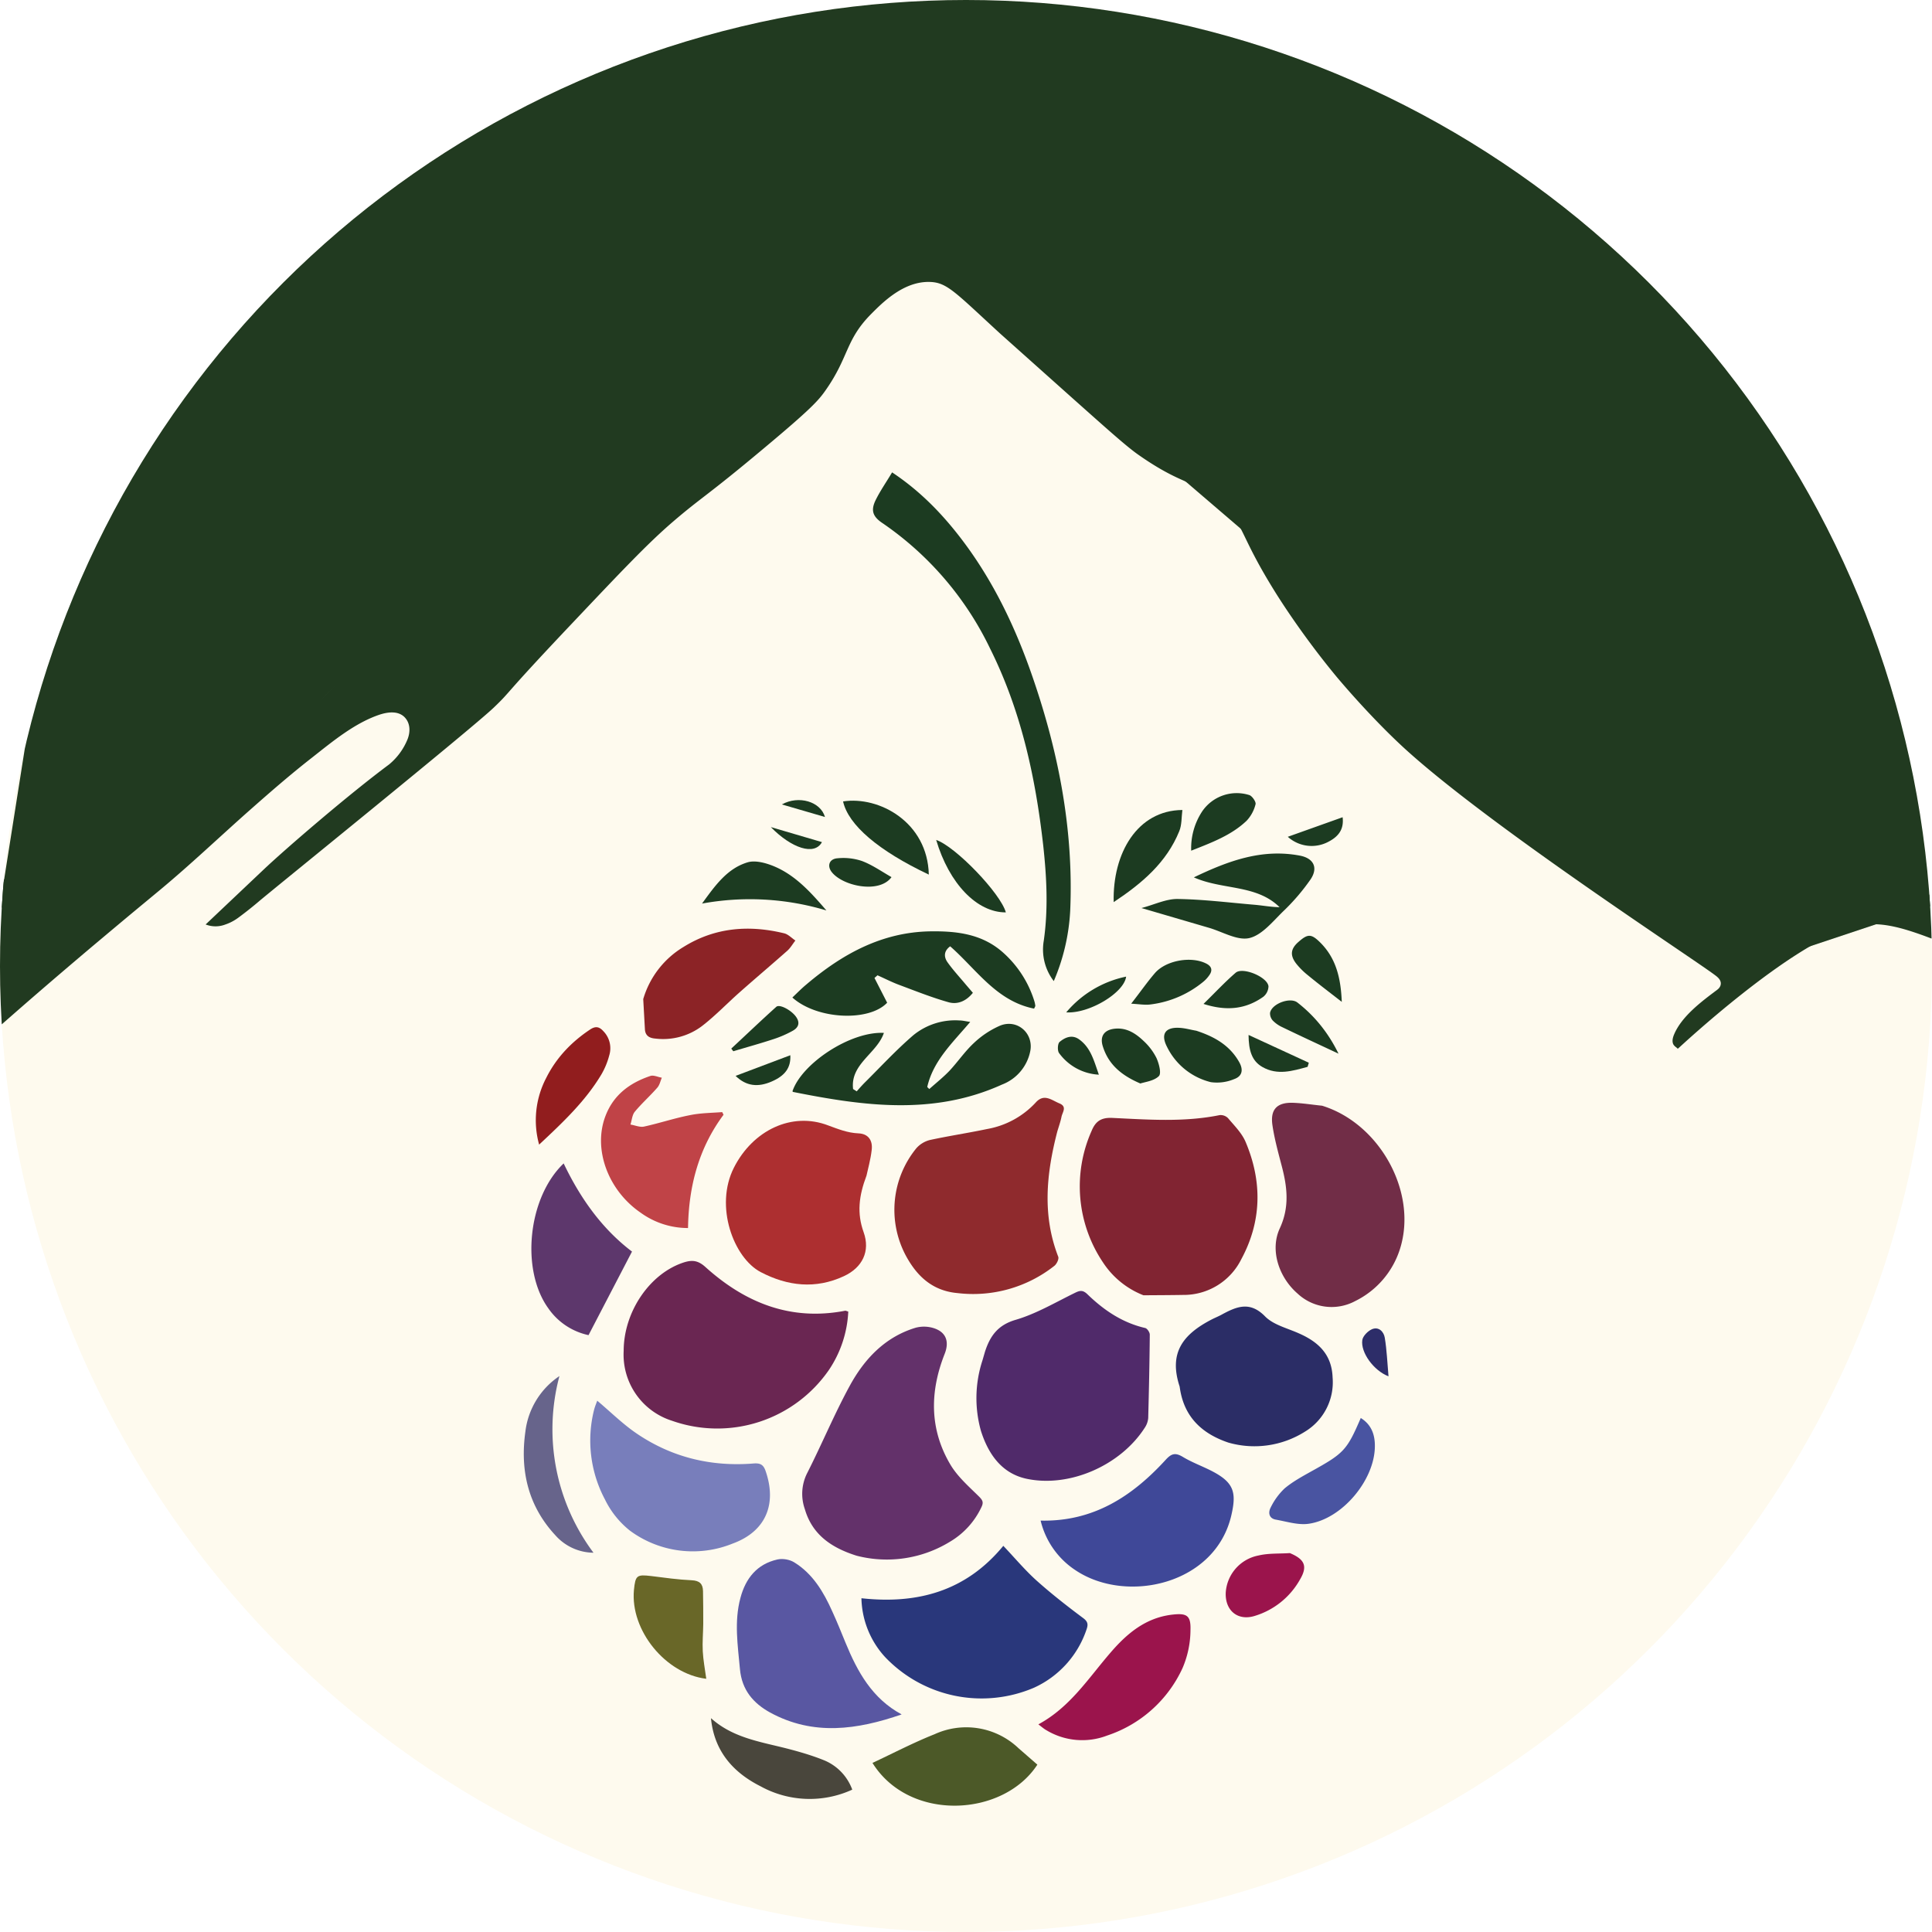<?xml version="1.0" encoding="UTF-8"?>
<svg data-bbox="-7.888 -2 32.099 18" xmlns="http://www.w3.org/2000/svg" viewBox="0 0 16 16" height="16" width="16" data-type="ugc">
    <g>
        <g clip-path="url(#a60b85ec-71e0-4aa7-94c2-0b0c6ef25c33)">
            <path fill="#FEFAEE" d="M16 8A8 8 0 1 1 0 8a8 8 0 1 1 16 0z"/>
            <path fill="#812432" d="M9.47 10.727a.707.707 0 0 1-.334-.27 1.128 1.128 0 0 1-.096-1.091c.032-.078.077-.112.17-.108.296.014.594.037.89-.023a.086.086 0 0 1 .07.025c.053.063.115.124.146.198.138.327.134.655-.036.97a.532.532 0 0 1-.484.296c-.108.002-.217.002-.326.003Z"/>
            <path fill="#63316A" d="M7.095 12.884c-.217-.068-.37-.18-.43-.387a.38.38 0 0 1 .019-.296c.121-.238.224-.487.352-.722.121-.223.292-.406.546-.483a.27.27 0 0 1 .147.002c.106.032.135.112.094.215-.124.314-.126.626.05.92.06.099.152.179.235.261.03.03.039.048.02.087a.655.655 0 0 1-.261.287 1 1 0 0 1-.772.116Z"/>
            <path fill="#6A2652" d="M7.025 10.862a.943.943 0 0 1-.16.483 1.124 1.124 0 0 1-1.3.421.574.574 0 0 1-.4-.578c0-.327.22-.647.504-.735.067-.02.114-.013.172.039.329.297.706.45 1.158.363.004-.001.01.002.026.007Z"/>
            <path fill="#502A6A" d="m8.137 11.264.02-.069c.042-.13.106-.222.255-.265.17-.05.328-.144.49-.223.04-.02.065-.025.102.01.137.133.29.237.48.281.017.004.039.037.038.056-.002.23-.007.46-.013.69a.17.17 0 0 1-.03.082c-.2.31-.622.497-.98.42-.204-.045-.314-.204-.375-.395a1.004 1.004 0 0 1 .013-.587Z"/>
            <path fill="#8F2A2D" d="M8.756 9.371c-.09.347-.126.692.008 1.037.007.019-.013.06-.032.075a1.086 1.086 0 0 1-.8.226c-.208-.018-.337-.138-.43-.31a.806.806 0 0 1 .087-.89.223.223 0 0 1 .112-.068c.157-.034.317-.058.474-.091a.717.717 0 0 0 .403-.22c.069-.077.132-.018.196.008.065.027.025.072.017.11-.008.041-.023.082-.035.123Z"/>
            <path fill="#29377B" d="M8.309 12.802c.095.1.18.202.277.289.121.108.25.209.38.306.042.03.048.053.032.098a.814.814 0 0 1-.435.482 1.103 1.103 0 0 1-1.234-.255.743.743 0 0 1-.195-.486c.458.05.862-.054 1.175-.434Z"/>
            <path fill="#712D47" d="M10.949 9.157c.477.147.792.716.646 1.183a.723.723 0 0 1-.372.435.413.413 0 0 1-.478-.063c-.154-.134-.23-.36-.146-.54.084-.182.06-.352.012-.53-.028-.107-.057-.214-.073-.322-.02-.133.038-.192.172-.187.08.003.159.016.239.024Z"/>
            <path fill="#AD2F30" d="M7.176 9.736c-.064.169-.08.312-.024.468.057.158-.01.294-.164.365-.233.108-.464.083-.688-.034-.225-.118-.384-.546-.222-.865.157-.31.48-.465.78-.35.082.03.16.062.251.066.08.003.12.056.11.138-.009.079-.031.156-.043.212Z"/>
            <path fill="#5957A2" d="M7.467 14.198c-.367.127-.731.18-1.09-.016-.139-.077-.233-.186-.249-.358-.018-.198-.049-.395.004-.591.043-.162.137-.28.306-.318.043-.01.102 0 .14.024.154.095.243.246.315.407.039.085.074.172.11.26.098.238.219.46.464.592Z"/>
            <path fill="#2B2D66" d="M10.173 11.947c-.216-.073-.362-.208-.4-.44l-.004-.025c-.09-.275.022-.43.27-.557.028-.014.058-.026.086-.042.121-.065.229-.107.352.019.069.07.183.097.279.14.16.07.273.173.28.365a.478.478 0 0 1-.23.45.784.784 0 0 1-.633.09Z"/>
            <path fill="#1C3B21" d="M8.727 8.125a.428.428 0 0 1-.083-.334c.038-.265.024-.53-.005-.794-.064-.563-.183-1.111-.438-1.623a2.646 2.646 0 0 0-.89-1.04c-.085-.056-.102-.108-.057-.197.038-.076.087-.146.134-.225.2.133.362.29.507.467.284.347.483.742.633 1.161.23.646.365 1.311.335 2.002a1.698 1.698 0 0 1-.136.583Z"/>
            <path fill="#787EBB" d="M4.946 11.6c.113.095.214.196.33.274.29.196.615.274.964.246.06-.005.084.012.102.067.093.274-.003.497-.274.596a.877.877 0 0 1-.85-.106.746.746 0 0 1-.208-.259 1.04 1.04 0 0 1-.09-.743c.007-.027.018-.053.026-.075Z"/>
            <path fill="#3F4898" d="M8.618 12.593c.44.01.762-.204 1.037-.505.046-.05.078-.06.14-.023.084.051.18.083.266.131.158.088.178.17.138.346-.128.58-.867.744-1.289.464a.682.682 0 0 1-.292-.413Z"/>
            <path fill="#1C3B21" d="M8.035 8.463c-.146.173-.306.32-.356.539l.017.017c.056-.05.115-.097.166-.15.07-.075.128-.161.202-.23a.753.753 0 0 1 .218-.145c.142-.058.28.063.25.212a.374.374 0 0 1-.234.276c-.569.258-1.149.177-1.73.061-.002 0-.004-.004-.005-.006.077-.23.48-.497.757-.483-.057.17-.28.257-.255.465l.03.019c.022-.025.044-.05.067-.073.133-.132.26-.27.402-.392a.548.548 0 0 1 .383-.122c.026 0 .05.007.088.012Z"/>
            <path fill="#1C3B21" d="M8.564 8.353c-.312-.062-.477-.325-.695-.516-.055.04-.053.09-.02.135.045.063.098.12.148.18l.06.07c-.056.07-.128.099-.202.078-.138-.039-.273-.093-.407-.143-.062-.023-.12-.053-.181-.08l-.025.022.105.205c-.15.159-.581.14-.785-.043.038-.036.075-.074.116-.108.297-.252.626-.434 1.028-.44.221-.003.434.022.608.182a.89.89 0 0 1 .252.396.21.21 0 0 1 .008.039c0 .004-.004.01-.01.023Z"/>
            <path fill="#C04347" d="M5.992 9.232c-.206.277-.289.594-.294.938a.666.666 0 0 1-.391-.126c-.274-.187-.4-.533-.29-.809.067-.17.201-.268.368-.324.027-.01.064.009.096.014-.012.028-.018.06-.037.082-.06.069-.129.13-.187.2-.022.027-.024.07-.036.106.038.006.077.024.112.017.128-.028.253-.07.382-.095.087-.018.178-.018.266-.025l.011.022Z"/>
            <path fill="#5D376C" d="M4.874 11.057a.542.542 0 0 1-.333-.222c-.23-.318-.17-.917.127-1.2.138.289.318.542.566.73l-.36.692Z"/>
            <path fill="#9B144C" d="M8.6 14.28c.263-.142.415-.384.598-.595.136-.158.29-.287.508-.313.12-.014.157.004.153.126a.808.808 0 0 1-.066.317 1.05 1.05 0 0 1-.624.558.575.575 0 0 1-.503-.044c-.02-.011-.038-.027-.066-.048Z"/>
            <path fill="#8C2326" d="M5.327 8.274a.749.749 0 0 1 .334-.432c.26-.162.543-.184.836-.112.032.009.06.039.09.059-.022.028-.04.06-.065.083-.132.117-.266.23-.398.347-.104.092-.2.193-.31.278a.534.534 0 0 1-.387.104c-.049-.004-.082-.023-.086-.075l-.014-.252Z"/>
            <path fill="#4C5928" d="M7.225 14.6c.175-.082.341-.169.515-.238a.628.628 0 0 1 .695.116l.156.136c-.282.434-1.06.477-1.366-.015Z"/>
            <path fill="#1C3B21" d="M9.453 7.52c.107-.028.203-.076.299-.075.213.003.426.03.639.048.068.006.136.019.206.02-.193-.19-.471-.141-.71-.247.287-.138.563-.238.873-.181.116.02.16.098.094.197a1.728 1.728 0 0 1-.229.267c-.086.084-.175.196-.28.22-.1.022-.223-.054-.335-.086l-.557-.163Z"/>
            <path fill="#696728" d="M5.849 13.903c-.338-.041-.63-.402-.599-.735.012-.122.024-.13.142-.116.112.014.224.03.336.035.066.003.093.03.094.09.002.091.002.183.002.273-.001.075-.008.15-.004.225.004.074.018.148.029.228Z"/>
            <path fill="#49463C" d="M5.889 14.23c.177.159.399.193.614.247.11.028.218.059.322.101a.417.417 0 0 1 .233.243.844.844 0 0 1-.76-.028c-.23-.116-.384-.294-.41-.563Z"/>
            <path fill="#4954A1" d="M11.269 11.743c.09.056.119.141.117.239-.004.277-.271.597-.547.637-.087.013-.182-.018-.273-.034-.057-.01-.065-.058-.043-.1a.548.548 0 0 1 .116-.159c.067-.056.146-.099.223-.142.267-.148.292-.173.407-.44Z"/>
            <path fill="#67648B" d="M4.633 11.396a1.707 1.707 0 0 0 .282 1.463.427.427 0 0 1-.317-.146c-.225-.243-.292-.536-.247-.857a.646.646 0 0 1 .282-.46Z"/>
            <path fill="#911D1E" d="M4.465 9.48a.756.756 0 0 1 .059-.554c.083-.166.208-.297.363-.4.045-.03.076-.024.11.014a.202.202 0 0 1 .048.202.625.625 0 0 1-.064.155c-.132.221-.317.396-.516.582Z"/>
            <path fill="#9B144C" d="M10.682 12.862c.122.051.149.108.085.217a.643.643 0 0 1-.378.304c-.14.042-.244-.046-.238-.193a.335.335 0 0 1 .271-.308c.084-.02.173-.014.26-.02Z"/>
            <path fill="#1C3B21" d="M9.223 7.471c-.01-.404.195-.76.569-.763-.008.06-.004.123-.026.176-.105.258-.306.43-.543.587Z"/>
            <path fill="#1C3B21" d="M6.844 7.54a2.202 2.202 0 0 0-1.03-.057c.11-.152.21-.292.379-.342.063-.018.148.005.214.032.182.075.31.22.437.367Z"/>
            <path fill="#1C3B21" d="M9.907 8.536c.147.048.275.118.355.259.038.067.024.119-.042.142a.368.368 0 0 1-.192.025.55.55 0 0 1-.364-.294c-.053-.103-.014-.162.101-.156.048.002.095.016.142.024Z"/>
            <path fill="#1C3B21" d="M7.692 7.243c-.418-.198-.667-.411-.71-.606.3-.046.7.173.71.606Z"/>
            <path fill="#1C3B21" d="M9.865 7.045a.554.554 0 0 1 .092-.327.346.346 0 0 1 .391-.133c.023.009.055.056.05.075a.306.306 0 0 1-.074.137c-.126.12-.287.18-.459.248Z"/>
            <path fill="#1C3B21" d="M9.444 8.973c-.167-.071-.268-.166-.312-.311-.025-.084.016-.135.103-.143.097-.009.171.04.236.102a.49.49 0 0 1 .106.14c.021.046.043.129.02.151-.04.04-.114.048-.153.061Z"/>
            <path fill="#1C3B21" d="M9.368 8.312c.078-.1.134-.181.198-.255.092-.104.298-.14.422-.078.045.022.057.055.027.097a.262.262 0 0 1-.048.053.85.85 0 0 1-.444.19c-.043.005-.087-.003-.155-.007Z"/>
            <path fill="#1C3B21" d="M11.112 8.297c-.104-.081-.194-.149-.28-.22a.606.606 0 0 1-.096-.095c-.055-.07-.048-.125.018-.182.075-.066.104-.068.175.001.136.132.175.299.183.496Z"/>
            <path fill="#1C3B21" d="M8.33 7.556c-.24.001-.47-.239-.577-.6.16.054.534.443.577.6Z"/>
            <path fill="#1C3B21" d="M9.967 8.314c.099-.097.178-.182.266-.258.059-.051.266.036.272.113a.115.115 0 0 1-.043.086c-.144.102-.302.121-.495.059Z"/>
            <path fill="#1C3B21" d="M11.085 8.726c-.16-.075-.314-.146-.467-.22a.264.264 0 0 1-.078-.055.089.089 0 0 1-.022-.063c.014-.076.166-.132.226-.086.147.114.259.256.341.424Z"/>
            <path fill="#1C3B21" d="M6.056 8.684c.124-.115.247-.233.373-.346.028-.025.128.03.165.085.034.05.017.088-.03.114a.9.9 0 0 1-.153.067c-.112.037-.225.068-.338.102l-.017-.022Z"/>
            <path fill="#1C3B21" d="M7.383 7.264c-.102.141-.411.073-.498-.046-.036-.05-.016-.105.05-.11a.484.484 0 0 1 .202.022c.086.032.162.086.246.134Z"/>
            <path fill="#1C3B21" d="m10.34 8.571.499.23-.01.034c-.124.034-.25.073-.375.001-.087-.05-.113-.136-.114-.265Z"/>
            <path fill="#1C3B21" d="M9.1 8.9a.435.435 0 0 1-.33-.18c-.014-.021-.011-.077.005-.091.045-.038.103-.063.161-.022.097.069.123.176.164.292Z"/>
            <path fill="#2D2D69" d="M11.499 11.398c-.123-.047-.232-.198-.217-.3.005-.034.046-.075.08-.09.056-.024.098.021.106.07.017.102.021.207.031.32Z"/>
            <path fill="#1C3B21" d="M11.119 6.768c.011.092-.026.154-.112.2a.295.295 0 0 1-.342-.038l.454-.162Z"/>
            <path fill="#1C3B21" d="M6.545 8.739c.006.104-.045.17-.153.217-.114.05-.212.04-.3-.046l.453-.171Z"/>
            <path fill="#1C3B21" d="M8.83 8.384a.88.88 0 0 1 .496-.296c-.016.133-.305.308-.496.296Z"/>
            <path fill="#1C3B21" d="m6.385 6.85.422.124c-.062.115-.252.05-.422-.123Z"/>
            <path fill="#1C3B21" d="m6.832 6.766-.357-.104c.14-.078.321-.023.357.104Z"/>
            <path fill="#213A20" d="M24.106 11.83a100.85 100.85 0 0 0-.258-.096l-.386-.142a544.244 544.244 0 0 1-.82-.3l-.455-.17a72.63 72.63 0 0 1-.468-.177l-.32-.124a9.598 9.598 0 0 1-.426-.175 5.984 5.984 0 0 1-.58-.299 4.831 4.831 0 0 1-.562-.393 4.095 4.095 0 0 1-.313-.28c-.082-.082-.09-.097-.158-.16a2.401 2.401 0 0 0-.237-.189 3.906 3.906 0 0 0-.347-.212 31.658 31.658 0 0 0-.833-.46c-.234-.126-.26-.135-.415-.222a5.106 5.106 0 0 1-.334-.196 6.977 6.977 0 0 1-.336-.242c-.232-.172-.247-.19-.37-.274a5.33 5.33 0 0 0-.295-.19 2.037 2.037 0 0 0-.34-.174.841.841 0 0 0-.241-.062.768.768 0 0 0-.27.027 1.108 1.108 0 0 0-.276.125 2.33 2.33 0 0 0-.192.121l-.209.149a.52.52 0 0 1-.165.09.316.316 0 0 1-.115.013.312.312 0 0 1-.1-.027c-.089-.037.096-.48-.285-.291-.078-.064.204.054.12 0-.31-.198-.18-.19-.264-.247A6.247 6.247 0 0 1 13.5 7c-.14-.105.101-.42 0-.5-.135-.106-.352.123-.5 0-.098-.082-.35-.366-.5-.5.44-.652-.127-.246-.28-.399-.067-.067-.086.05-.22-.101-.143-.16-.474-.467-.5-.5-.117-.15-.577-.1-.606-.142a5.375 5.375 0 0 1-.324-.54c-.044-.084-.057-.114-.094-.17a1.153 1.153 0 0 0-.256-.263 1.18 1.18 0 0 0-.189-.117c-.045-.022-.06-.024-.125-.053a2.757 2.757 0 0 1-.56-.31 4.373 4.373 0 0 1-.502-.422 6.294 6.294 0 0 1-.27-.276c-.1-.108-.09-.102-.162-.176-.064-.067-.08-.08-.257-.256-.077-.076-.158-.149-.233-.227-.051-.054-.101-.11-.187-.161a.33.33 0 0 0-.153-.054.3.3 0 0 0-.235.09c-.08.072-.126.145-.165.204-.05.077-.105.151-.156.228-.014.02-.16.068-.294.248-.075.1-.32.021-.442.157-.12.135-.258.387-.349.471-.035.034.03.092-.303.38-.245.213-.138.366-.22.428-.06.046-.1.074-.208.158-.113.086-.17.13-.226.179-.12.102-.194.19-.276.285-.162.187-.33.37-.492.558C4.13 5.32 4.179 4.793 4 5c0-.326-.429.531-.5.5-.189-.083-.103.01-.167-.006a.528.528 0 0 0-.216-.022.454.454 0 0 0-.153.059c-.119.067-.191.144-.246.201-.09.093-.19.175-.28.266-.047.048-.211.201-.54.507-.185.173-.318.295-.576.533l-.444.41-.23.214a22.516 22.516 0 0 0-.093-.06 7.621 7.621 0 0 0-.263-.172c-.09-.056-.216-.136-.386-.206-.136-.055-.234-.096-.378-.105a.931.931 0 0 0-.601.172 4.899 4.899 0 0 0-.552.44 122.034 122.034 0 0 1-1.408 1.177c-.327.268-.79.648-1.393 1.059-.377.257-.935.634-1.684.984-.409.192-.953.386-.978.395-.236.087-.436.155-.58.203l-.22.088a7.262 7.262 0 0 0 1.334-.158c.134-.03.243-.058.314-.078.402-.24.814-.463 1.2-.73.26-.18.514-.375.772-.562.262-.191.525-.383.785-.577.354-.265.446-.353 1.515-1.232.536-.44.893-.728 1.356-.792.344-.049.523.057.583.098.046.03-.098.012-.065.21.003.022-1.136.179-.406.184-.23-.005.522-.015.5 0-.03.02-.064.128-.094.148-.137.124-.068.224-.204.348l-.36.325-.468.425-.405.368-.44.397-.217.198.079.087c.034-.026.088-.066.155-.113l.139-.1c.478-.39.854-.72 1.111-.952.286-.256.42-.387.793-.713.294-.258.574-.495.7-.601.35-.294.328-.274.541-.451.252-.21.487-.434.732-.651.172-.152.344-.302.525-.443.169-.133.354-.287.561-.355.064-.02.144-.031.198.018.052.049.054.122.03.185a.527.527 0 0 1-.154.211c-.334.248-.854.696-1.034.866l-.298.282-.187.177a.225.225 0 0 0 .164 0c.066-.022.11-.059.12-.066a3.157 3.157 0 0 0 .157-.125c.095-.082 1.75-1.42 1.943-1.603.157-.15.054-.069.637-.685.425-.449.64-.677.851-.858.234-.201.278-.21.747-.603.395-.33.457-.4.516-.485.193-.275.163-.414.374-.628.099-.1.274-.276.491-.268.14.005.206.084.577.425l.609.544c.292.26.438.391.534.459.392.276.476.205.697.412.193.182.14.248.446.737.042.067.228.36.5.689 0 0 .265.32.558.59.722.663 2.51 1.819 2.597 1.899.008.007.03.027.03.054 0 .02-.01.038-.03.053-.128.096-.293.218-.357.37-.01.024-.018.053-.008.078.006.014.018.023.03.032.007.006.007.008.007.008l.006-.003c.018-.016.92-.859 1.439-1.004.253-.071.479.02.93.203.48.194.474.336 1.198.772a22.45 22.45 0 0 0 1.021.577c.17.088.406.208.642.432.134.127.264.272.264.272.168.187.192.243.29.332.082.073.214.168.422.234.129.044.32.113.55.21.12.05.13.057.58.265 0 0 .617.286.89.377a15.084 15.084 0 0 0 .307.098l.37.108a1114.996 1114.996 0 0 0 .824.24c.069.02.139.035.207.06.021.007.068.025.132.037a.372.372 0 0 0 .066.01c.035.004.055.002.111.004l.062.002.007-.042-.105-.04Z"/>
            <path fill="#213A20" d="M.5 8 0 7.5 1.5-2 17 0l-1 7.5-1.5.5-7-6L4 5.5l-1.225.18L.5 8Z"/>
        </g>
        <defs fill="none">
            <clipPath id="a60b85ec-71e0-4aa7-94c2-0b0c6ef25c33">
                <path fill="#ffffff" d="M16 8A8 8 0 1 1 0 8a8 8 0 1 1 16 0z"/>
            </clipPath>
        </defs>
    </g>
</svg>
